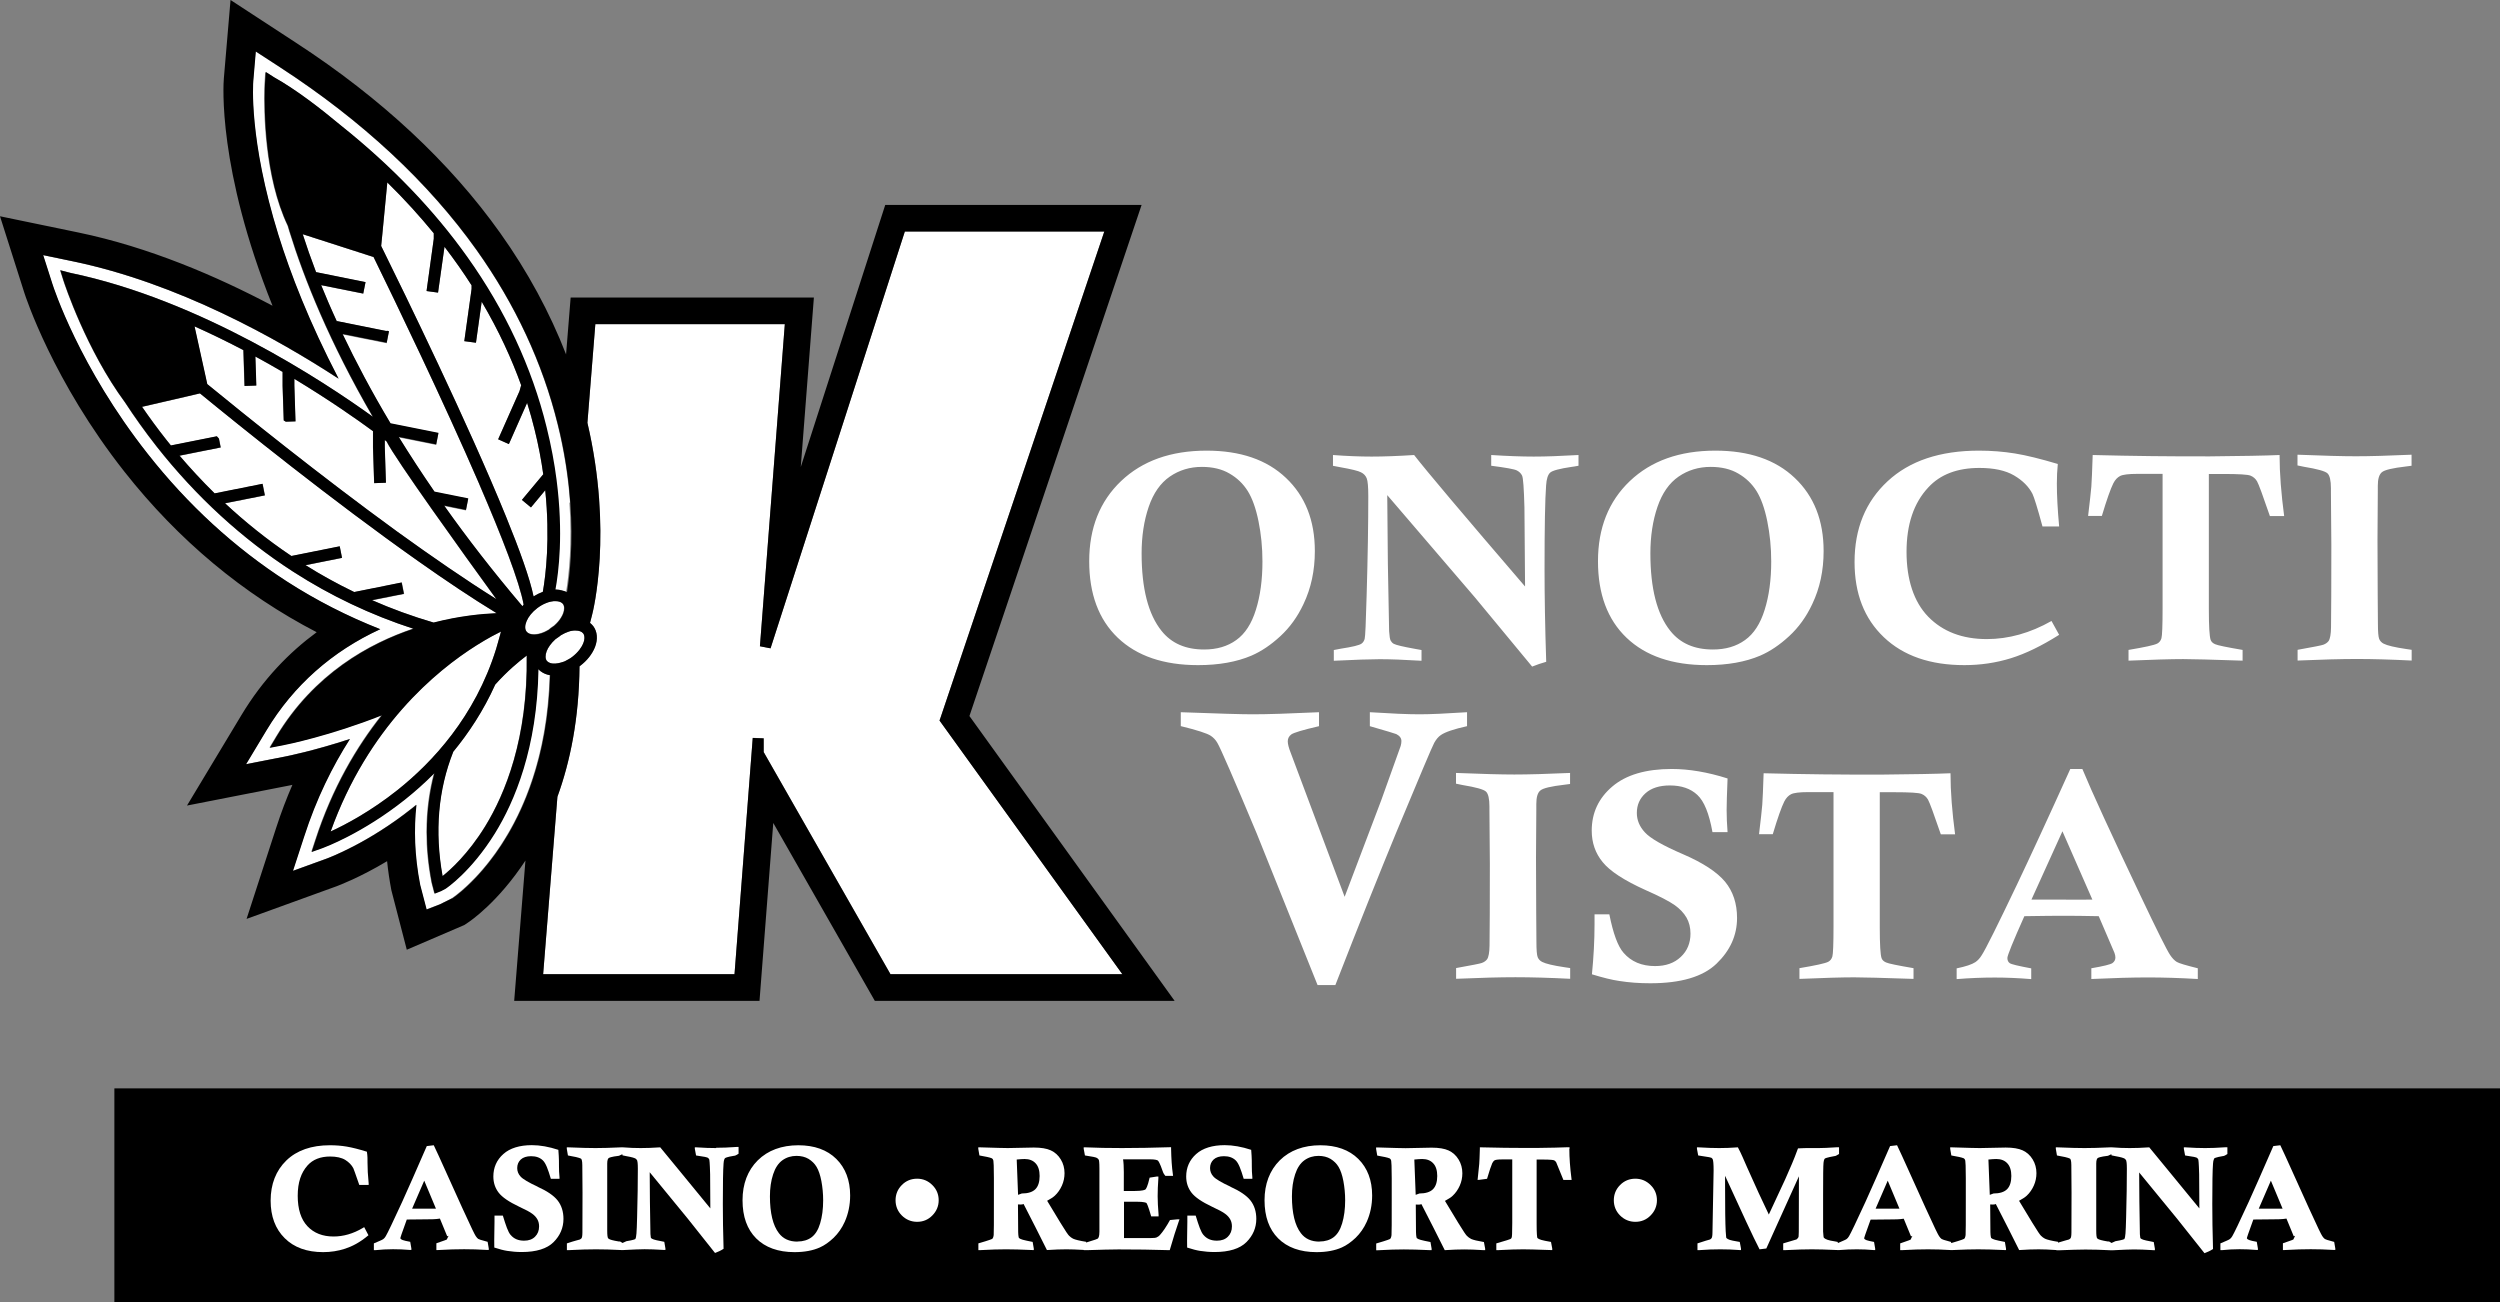 <?xml version="1.0" encoding="UTF-8"?>
<svg id="Layer_2" data-name="Layer 2" xmlns="http://www.w3.org/2000/svg" viewBox="0 0 239.99 125">
  <rect x="0" y="0" width="239.99" height="125" fill="#808080" stroke="none"/>
  <defs>
    <style>
      .cls-1 {
        fill: #fff;
      }
    </style>
  </defs>
  <g id="Layer_1-2" data-name="Layer 1">
    <g>
      <rect x="10.98" y="104.48" width="229.01" height="20.52"/>
      <g>
        <path class="cls-1" d="M31.68,111.02c.62,0,1.11.11,1.47.33.35.22.61.49.77.8.05.1.16.43.57,1.6h.9v-.15c-.08-.78-.11-1.44-.11-1.99,0-.31.01-.61-.06-1.05-.76-.24-1.41-.4-1.93-.49-.52-.09-1.07-.13-1.63-.13-1.76,0-3.17.49-4.17,1.46-1,.97-1.51,2.27-1.51,3.86,0,1.5.45,2.71,1.35,3.6.89.89,2.13,1.34,3.69,1.34.73,0,1.44-.11,2.11-.33.67-.22,1.41-.59,2.24-1.29l-.41-.78-.13.08c-.92.55-1.87.82-2.81.82-1.05,0-1.89-.33-2.51-.99-.62-.66-.93-1.64-.93-2.92s.32-2.21.94-2.91c.51-.57,1.24-.86,2.18-.86h0Z"/>
        <path class="cls-1" d="M45.92,118.94c-.08-.05-.16-.15-.25-.28-.1-.15-.4-.74-1.3-2.72-1.31-2.87-2.18-4.86-2.73-6l-.67.08c-1.03,2.37-1.82,4.16-2.37,5.37-.87,1.89-1.4,3-1.57,3.28-.07.13-.16.22-.24.28-.14.1-.4.19-.9.41v.65h.15c.57-.06,1.13-.09,1.69-.09.51,0,1.05.02,1.61.07h.15s0-.14,0-.14l-.11-.64c-.74-.14-.88-.2-.95-.34,0-.05.09-.35.62-1.8.81-.01,1.86-.02,1.93-.02.38,0,.82,0,1.25-.07.39.95.63,1.51.7,1.7l.13-.05-.17.36s-.16.08-1,.36v.65h.15c1.01-.06,1.85-.08,2.52-.08s1.42.02,2.21.07h.15s0-.14,0-.14l-.11-.64c-.67-.17-.85-.25-.9-.28h0ZM40.73,113.35l1.12,2.68h-2.29l1.16-2.68Z"/>
        <path class="cls-1" d="M51.62,113.92c-.87-.4-1.43-.73-1.65-.98-.22-.24-.32-.51-.32-.81,0-.33.11-.6.34-.82.23-.21.56-.32.99-.32.48,0,.85.13,1.13.4.28.27.49.83.77,1.77h.83v-.15c-.04-.37-.05-.71-.05-1.02,0-.27.01-.76-.06-1.61-.91-.3-1.76-.45-2.54-.45-1.18,0-2.11.29-2.74.85-.64.57-.96,1.3-.96,2.16,0,.59.17,1.11.51,1.55.34.44.98.88,1.97,1.35.61.28,1.04.51,1.26.68.22.16.38.34.49.54.11.2.16.42.16.67,0,.41-.13.73-.39.99-.26.26-.61.38-1.05.38-.56,0-.98-.18-1.3-.56-.24-.28-.44-.87-.74-1.85h-.8v.59c0,.77-.04,1.54-.02,2.48.49.16.91.27,1.24.32.44.07.91.11,1.4.11,1.39,0,2.42-.32,3.05-.95.63-.63.95-1.38.95-2.23,0-.7-.19-1.3-.56-1.77-.37-.47-1.02-.91-1.93-1.32h0Z"/>
        <path class="cls-1" d="M68.74,110.21c-.54,0-1.17-.02-1.89-.07h-.15s0,.14,0,.14l.12.64c.86.12,1.05.18,1.09.2.08.04.14.1.17.17.02.04.06.27.09,1.44l.02,3.27c-2.58-3.13-4.16-5.09-4.81-5.86-.72.05-1.35.07-1.88.07s-1.1-.02-1.71-.07h0s-.06,0-.06,0h-.09s0,0,0,0c-1.04.05-1.87.07-2.48.07-.58,0-1.44-.02-2.6-.07h-.15s0,.14,0,.14l.11.64.3.06c.78.13.94.24.97.26.03.03.11.16.11.6l.02,2.66c0,1.8,0,3.07-.01,3.81,0,.4-.06.52-.08.55-.04.05-.1.1-.17.13-.07.03-.44.1-1.24.37v.65h.15c1.1-.06,1.98-.08,2.64-.08.7,0,1.51.02,2.43.07h.05s.04,0,.04,0h.06s0,0,0,0h.05c.96-.05,1.63-.08,2.03-.08.47,0,1.09.02,1.86.07h.15s0-.14,0-.14l-.11-.64c-.13-.03-.23-.05-.29-.06-.71-.13-.87-.2-.99-.31,0-.01-.03-.08-.05-.38l-.05-3.12-.02-2.81,3.64,4.44,2.63,3.31.1-.04c.2-.08.41-.16.72-.36-.05-1.62-.07-3.06-.07-4.32,0-1.95.02-3.26.07-3.88.02-.34.1-.46.14-.5.03-.03.18-.12.87-.23.07,0,.18-.03.43-.2v-.65h-.15c-.81.06-1.47.08-1.99.08h0ZM59.42,119.18c-.61-.1-.85-.18-.95-.24-.07-.03-.11-.08-.13-.15-.01-.04-.05-.18-.05-.68v-3.9s0-2.51,0-2.51c0-.33.07-.47.13-.52.04-.04.23-.14,1-.23l.32-.15.02.11.34.07c.63.11.82.19.88.22.09.05.15.12.19.21.02.06.06.24.06.78,0,1.29-.02,2.84-.07,4.64-.04,1.59-.07,1.92-.17,2.11-.03.02-.17.1-.86.21l-.37.17-.21-.13-.12-.02Z"/>
        <path class="cls-1" d="M76.65,109.94c-1.62,0-2.94.49-3.91,1.45-.97.97-1.46,2.26-1.46,3.83s.44,2.79,1.31,3.66c.87.87,2.11,1.32,3.68,1.32.94,0,1.76-.15,2.43-.45.45-.2.9-.52,1.33-.93.43-.42.79-.93,1.06-1.53.34-.76.52-1.61.52-2.53,0-1.46-.45-2.64-1.33-3.51-.88-.87-2.11-1.31-3.64-1.31h0ZM76.55,119.19c-.78,0-1.37-.27-1.78-.81-.57-.74-.86-1.93-.86-3.53,0-.79.1-1.5.31-2.13.2-.61.5-1.06.89-1.34.39-.28.85-.42,1.35-.42.45,0,.84.1,1.16.29.32.2.58.45.77.77.19.32.35.78.46,1.36.11.59.17,1.21.17,1.85,0,.84-.1,1.58-.29,2.21-.18.61-.46,1.06-.82,1.33-.36.27-.82.41-1.35.41h0Z"/>
        <path class="cls-1" d="M88.04,113.15c-.57,0-1.07.2-1.47.61-.4.4-.6.9-.6,1.46s.2,1.06.6,1.46c.4.4.9.61,1.47.61s1.06-.2,1.46-.61c.4-.4.61-.9.61-1.46s-.2-1.06-.61-1.46c-.4-.4-.89-.61-1.46-.61Z"/>
        <path class="cls-1" d="M112.32,117.11c-.36.65-.68,1.12-.95,1.42-.11.13-.24.22-.37.27-.05.02-.18.05-.55.05h-2.55v-3.49h1.18c.77,0,.94.1.97.12.03.03.15.2.46,1.29h.71v-.15c-.06-.72-.09-1.31-.09-1.79s.02-1.08.07-1.74v-.15s-.14,0-.14,0l-.7.11c-.2.89-.35,1.08-.4,1.13-.05.04-.26.15-1.04.15h-1.04c0-1.39.03-2.44-.07-3.04h2.58c.53,0,.71.08.76.12.05.04.19.22.47,1.04.02.08.06.19.25.43h.74l-.02-.16c-.1-.68-.15-1.5-.17-2.44v-.15h-.15c-1.57.05-3.09.08-4.56.08-1.27,0-2.45-.02-3.53-.07h-.15s0,.14,0,.14l.12.64c.76.11,1.02.18,1.11.22.11.05.18.12.22.2.02.05.06.22.06.84v1s0,5.06,0,5.06c0,.48-.1.62-.17.67-.03.02-.22.11-1.11.37v-.07c-.62-.1-1.04-.2-1.25-.3-.14-.07-.27-.17-.39-.29-.09-.09-.3-.38-.83-1.25-.54-.89-.96-1.59-1.27-2.1.33-.18.58-.34.74-.49.28-.26.51-.59.68-.97.17-.38.25-.78.25-1.19,0-.48-.12-.93-.36-1.32-.24-.4-.57-.69-.96-.87-.39-.18-.94-.27-1.63-.27-.26,0-2.2.05-2.49.05-.28,0-1.17-.02-2.69-.07h-.15s0,.14,0,.14l.11.64.31.06c.7.12.86.2.9.22.07.05.11.12.13.22.02.13.05.53.05,1.68v2.01c0,2.17,0,3.33-.02,3.45-.03.24-.1.33-.13.36-.03.02-.2.11-1.34.44v.65h.15c1.04-.06,1.87-.08,2.5-.08s1.47.02,2.52.07h.15s0-.14,0-.14l-.11-.64c-.96-.19-1.14-.24-1.32-.38,0-.02-.06-.12-.07-.57l-.02-2.65c.08,0,.17.01.24.01.12,0,.23-.01.3-.05.85,1.62,1.56,3.08,2.24,4.42.74-.05,1.36-.07,1.87-.07.44,0,1,.02,1.67.06v.02h.15s.02,0,.02,0h.17s0,0,0,0c1.27-.04,2.27-.07,2.99-.07,1.67,0,3.28.02,4.81.07h.11s.03-.1.03-.1c.3-1.04.58-1.93.84-2.67l.07-.19h-.2l-.72.07h0ZM97.6,111.31c.31-.03.56-.05.76-.05.45,0,.8.14,1.05.41.26.27.39.69.39,1.22,0,.57-.14,1-.41,1.27-.27.27-.71.41-1.3.41l-.36.13-.13-3.39h0Z"/>
        <path class="cls-1" d="M118.13,113.92c-.87-.4-1.43-.73-1.65-.98-.22-.24-.32-.51-.32-.81,0-.33.11-.6.34-.82.23-.21.56-.32.99-.32.48,0,.85.13,1.13.4.28.27.49.83.77,1.77h.83v-.15c-.04-.37-.05-.71-.05-1.02,0-.27.01-.76-.06-1.61-.91-.3-1.76-.45-2.54-.45-1.18,0-2.11.29-2.74.85-.64.57-.96,1.3-.96,2.16,0,.59.17,1.11.51,1.55.34.44.98.88,1.97,1.35.61.28,1.04.51,1.26.68.22.16.38.34.49.54.11.2.16.42.16.67,0,.41-.13.73-.39.99-.26.26-.61.38-1.05.38-.56,0-.98-.18-1.3-.56-.24-.28-.44-.87-.74-1.85h-.8v.59c0,.77-.04,1.54-.02,2.48.49.16.91.27,1.24.32.44.07.91.11,1.4.11,1.39,0,2.42-.32,3.05-.95.63-.63.95-1.38.95-2.23,0-.7-.19-1.3-.56-1.77-.37-.47-1.02-.91-1.93-1.32h0Z"/>
        <path class="cls-1" d="M126.76,109.94c-1.62,0-2.94.49-3.91,1.45-.97.97-1.46,2.26-1.46,3.83s.44,2.79,1.31,3.66c.87.87,2.11,1.32,3.68,1.32.94,0,1.76-.15,2.43-.45.45-.2.9-.52,1.33-.93.43-.42.79-.93,1.06-1.53.34-.76.52-1.61.52-2.53,0-1.46-.45-2.64-1.33-3.51-.88-.87-2.11-1.31-3.64-1.31h0ZM126.66,119.19c-.78,0-1.37-.27-1.78-.81-.57-.74-.86-1.93-.86-3.53,0-.79.1-1.5.31-2.13.2-.61.5-1.06.89-1.34.39-.28.85-.42,1.35-.42.45,0,.84.1,1.16.29.32.2.58.45.77.77.19.32.35.78.46,1.36.11.59.17,1.21.17,1.85,0,.84-.1,1.58-.29,2.21-.18.61-.46,1.06-.82,1.33-.36.27-.82.41-1.35.41h0Z"/>
        <path class="cls-1" d="M141.2,118.92c-.14-.07-.27-.17-.39-.29-.09-.09-.3-.38-.83-1.25-.54-.89-.96-1.59-1.27-2.1.33-.18.58-.34.74-.49.28-.26.51-.59.68-.97.17-.38.25-.78.25-1.19,0-.48-.12-.93-.36-1.32-.24-.4-.57-.69-.96-.87-.39-.18-.94-.27-1.63-.27-.26,0-2.2.05-2.49.05-.28,0-1.17-.02-2.69-.07h-.15s0,.14,0,.14l.11.64.31.06c.7.12.86.2.9.22.07.05.11.12.13.22.02.13.05.53.05,1.68v2.01c0,2.17,0,3.33-.02,3.45-.03.24-.1.33-.13.36-.03.02-.2.11-1.34.44v.65h.15c1.04-.06,1.87-.08,2.5-.08s1.47.02,2.52.07h.15s0-.14,0-.14l-.11-.64c-.96-.19-1.14-.24-1.32-.38,0-.02-.06-.12-.07-.57l-.02-2.65c.08,0,.17.01.24.01.12,0,.23-.01.3-.05.85,1.62,1.56,3.08,2.24,4.42.74-.05,1.36-.07,1.87-.07.48,0,1.1.02,1.86.07h.15s0-.14,0-.14l-.12-.64c-.6-.1-1.02-.2-1.24-.3h0ZM135.77,111.31c.31-.03.56-.05.76-.05.45,0,.8.14,1.05.41.26.27.39.69.39,1.22,0,.57-.14,1-.41,1.27-.27.27-.71.41-1.3.41l-.36.13-.13-3.39h0Z"/>
        <path class="cls-1" d="M150.67,110.28v-.15h-.15c-.63.03-1.66.05-3.1.07h-.77c-1.45,0-2.94-.02-4.45-.06h-.14s0,.14,0,.14c-.02.73-.04,1.21-.06,1.46-.02.25-.07.71-.14,1.36l-.02.16h.16l.75-.1c.22-.75.39-1.25.5-1.5.07-.14.15-.23.24-.28.06-.03.23-.08.69-.08h.99v6.1c0,1.06-.03,1.32-.05,1.38-.02.08-.06.13-.12.16-.08.04-.36.13-1.36.42v.65h.15c1.09-.06,1.9-.08,2.43-.08.39,0,1.27.02,2.64.07h.15s0-.14,0-.14l-.12-.64c-.91-.16-1.14-.23-1.31-.38-.03-.1-.07-.42-.07-1.37v-6.16h.51c.89,0,1.1.05,1.15.07.1.04.17.11.22.2.04.08.18.42.69,1.69h.79l-.02-.16c-.13-1.02-.2-1.97-.2-2.82h0Z"/>
        <path class="cls-1" d="M156.99,113.15c-.57,0-1.07.2-1.47.61-.4.4-.6.9-.6,1.46s.2,1.06.6,1.46c.4.4.9.61,1.47.61s1.06-.2,1.46-.61c.4-.4.61-.9.61-1.46s-.2-1.06-.61-1.46c-.4-.4-.89-.61-1.46-.61Z"/>
        <path class="cls-1" d="M212.52,111.21s.18-.12.87-.23c.07,0,.18-.03.43-.2v-.65h-.15c-.81.06-1.47.08-1.99.08s-1.17-.02-1.89-.07h-.15s0,.14,0,.14l.12.64c.86.12,1.05.18,1.09.2.08.04.14.1.17.17.02.04.06.27.09,1.44l.02,3.27c-2.58-3.13-4.16-5.09-4.81-5.86-.72.05-1.35.07-1.88.07s-1.1-.02-1.71-.07h0s-.06,0-.06,0h-.09s0,0,0,0c-1.04.05-1.87.07-2.48.07-.58,0-1.44-.02-2.6-.07h-.15s0,.14,0,.14l.11.64.3.06c.78.13.94.24.97.26.03.03.11.16.11.6l.02,2.66c0,1.8,0,3.07-.01,3.81,0,.4-.06.52-.08.55-.04.05-.1.1-.17.13-.06.02-.39.1-1.04.3v-.08c-.62-.1-1.04-.2-1.25-.3-.14-.07-.27-.17-.39-.29-.09-.09-.3-.38-.83-1.25-.54-.89-.96-1.59-1.27-2.1.33-.18.58-.34.74-.49.28-.26.51-.59.68-.97.17-.38.25-.78.25-1.19,0-.48-.12-.93-.36-1.32-.24-.4-.57-.69-.96-.87-.39-.18-.94-.27-1.63-.27-.26,0-2.2.05-2.49.05-.28,0-1.17-.02-2.69-.07h-.15s0,.14,0,.14l.11.64.31.06c.7.12.86.2.9.22.07.05.11.12.13.22.02.13.05.53.05,1.68v2.01c0,2.17,0,3.33-.02,3.45-.03.24-.1.33-.13.36-.03.02-.21.11-1.25.41l-.02-.11c-.67-.17-.85-.25-.9-.28-.08-.05-.16-.15-.25-.28-.1-.15-.4-.74-1.3-2.72-1.31-2.87-2.18-4.86-2.73-6l-.67.08c-1.03,2.37-1.82,4.16-2.37,5.37-.87,1.89-1.4,3-1.57,3.28-.07.13-.16.22-.24.28-.13.09-.39.18-.83.38l-.02-.11-.31-.06c-.6-.09-.84-.18-1.02-.34-.01-.02-.05-.13-.07-.6,0-.1,0-1.28,0-3.54,0-1.77.01-2.8.04-3.05.03-.28.09-.38.13-.41.02-.02.15-.1.93-.24.07,0,.17-.03.43-.2v-.65h-.15c-.87.06-1.47.08-1.8.08-.21,0-.48,0-.84,0-.31,0-.69,0-1.15.03-.22.61-.42,1.1-.58,1.48-.16.38-.37.87-.64,1.47l-1.58,3.4c-.61-1.26-1.31-2.78-2.09-4.54-.31-.7-.55-1.3-.88-1.91-.65.05-1.25.07-1.8.07-.52,0-1.18-.02-1.98-.07h-.15s0,.14,0,.14l.12.64.32.05c.73.1.9.15.94.17.07.04.11.09.14.16.04.11.08.39.08,1.06,0,.36-.11,5.97-.11,5.97,0,.33-.05.46-.07.51-.05.07-.11.13-.21.16-.12.04-.47.12-1.16.36v.65h.15c.76-.06,1.44-.08,2.04-.08s1.2.02,1.84.07h.15s0-.14,0-.14l-.12-.64-.28-.05c-.65-.11-.83-.17-1.01-.33,0-.01-.03-.11-.06-.65-.04-.72-.06-2.2-.06-4.45,0-.25,0-.54,0-.87,1.63,3.56,2.7,5.89,3.31,7.06l.65-.08.68-1.51c1.21-2.7,2.03-4.51,2.45-5.42,0,0,0,2.63-.01,4.4,0,.8,0,1.26-.02,1.36-.01.09-.03.15-.2.3-.04.02-.22.07-1.28.38v.65h.15c1.15-.06,2.02-.08,2.6-.08s1.39.02,2.47.07h0s.11,0,.11,0h.06s0,0,0,0c.57-.05,1.13-.07,1.68-.07.51,0,1.05.02,1.61.07h.15s0-.14,0-.14l-.11-.64c-.74-.14-.88-.2-.95-.34,0-.05.09-.35.62-1.8.81-.01,1.86-.02,1.93-.02.38,0,.82,0,1.25-.07.39.95.63,1.51.7,1.7l.13-.05-.17.36s-.16.08-1,.36v.65h.15c1.01-.06,1.85-.08,2.52-.08s1.4.02,2.18.07h0s.08,0,.08,0h.1s0,0,0,0c1.02-.05,1.84-.07,2.46-.07s1.47.02,2.52.07h.15s0-.14,0-.14l-.11-.64c-.96-.19-1.14-.24-1.32-.38,0-.02-.06-.12-.07-.57l-.02-2.65c.08,0,.17.01.24.01.12,0,.23-.01.3-.05.85,1.62,1.56,3.08,2.24,4.42.74-.05,1.36-.07,1.87-.07.44,0,1.02.02,1.71.07v.02h.15s0,0,0,0h.15s0,0,0,0c1.02-.04,1.85-.07,2.48-.07.7,0,1.51.02,2.43.07h.05s.04,0,.04,0h.06s0,0,0,0h.05c.96-.05,1.63-.08,2.03-.08.47,0,1.09.02,1.86.07h.15s0-.14,0-.14l-.11-.64c-.13-.03-.23-.05-.29-.06-.71-.13-.87-.2-.99-.31,0-.01-.03-.08-.05-.38l-.05-3.12-.02-2.81,3.64,4.44,2.63,3.31.1-.04c.2-.08.41-.16.72-.36-.05-1.62-.07-3.06-.07-4.32,0-1.95.02-3.26.07-3.88.02-.34.1-.46.14-.5h0ZM202.36,119.18c-.61-.1-.85-.18-.95-.24-.07-.03-.11-.08-.13-.15-.01-.04-.05-.18-.05-.68v-3.9s0-2.51,0-2.51c0-.33.07-.47.13-.52.04-.04.23-.14,1-.23l.32-.15.02.11.34.07c.63.11.82.19.88.22.09.05.15.12.19.21.02.06.06.24.06.78,0,1.29-.02,2.84-.07,4.64-.04,1.59-.07,1.92-.17,2.11-.03.02-.17.1-.86.21l-.37.17-.21-.13-.12-.02ZM190.88,111.31c.31-.03.56-.05.76-.05.45,0,.8.14,1.05.41.26.27.39.69.39,1.22,0,.57-.14,1-.41,1.27-.27.27-.71.41-1.3.41l-.36.13-.13-3.39h0ZM181.22,113.35l1.12,2.68h-2.29l1.16-2.68Z"/>
        <path class="cls-1" d="M224.08,119.22c-.67-.17-.85-.25-.9-.28-.08-.05-.16-.15-.25-.28-.1-.15-.4-.74-1.3-2.72-1.31-2.87-2.18-4.86-2.73-6l-.67.08c-1.03,2.37-1.82,4.16-2.37,5.37-.87,1.89-1.4,3-1.57,3.28-.07.13-.16.22-.24.28-.14.1-.4.19-.9.41v.65h.15c.57-.06,1.13-.09,1.69-.09.51,0,1.05.02,1.61.07h.15s0-.14,0-.14l-.11-.64c-.74-.14-.88-.2-.95-.34,0-.05.09-.35.62-1.8.81-.01,1.86-.02,1.93-.02.38,0,.82,0,1.25-.07.39.95.63,1.51.7,1.7l.13-.05-.17.36s-.16.08-1,.36v.65h.15c1.01-.06,1.85-.08,2.52-.08s1.42.02,2.21.07h.15s0-.14,0-.14l-.11-.64h0ZM218,113.35l1.12,2.68h-2.29l1.16-2.68Z"/>
      </g>
      <path class="cls-1" d="M104.56,53.87c0-3.18,1.02-5.75,3.06-7.69,2.04-1.94,4.77-2.92,8.21-2.92,3.24,0,5.78.87,7.62,2.62,1.85,1.75,2.77,4.09,2.77,7.02,0,1.87-.36,3.56-1.09,5.09-.57,1.22-1.31,2.24-2.22,3.08-.91.84-1.83,1.46-2.78,1.87-1.41.6-3.12.91-5.12.91-3.31,0-5.88-.88-7.71-2.63s-2.74-4.2-2.74-7.35h0ZM109.59,53.12c0,3.38.64,5.86,1.92,7.45.95,1.19,2.31,1.78,4.08,1.78,1.22,0,2.25-.3,3.09-.91.84-.6,1.47-1.57,1.88-2.9.42-1.33.63-2.88.63-4.64,0-1.35-.13-2.64-.38-3.87-.25-1.23-.6-2.2-1.03-2.89-.44-.7-1.02-1.26-1.75-1.68-.73-.43-1.62-.64-2.65-.64-1.15,0-2.18.31-3.08.93s-1.58,1.59-2.03,2.91c-.45,1.32-.68,2.81-.68,4.47h0ZM127.96,44.71v-1.03c1.33.1,2.57.15,3.71.15s2.51-.05,4.08-.15c1.18,1.52,4.73,5.73,10.65,12.62l-.06-7.57c-.05-1.85-.12-2.87-.23-3.08-.1-.21-.27-.37-.5-.49s-1.05-.27-2.46-.45v-1.03c1.56.1,2.92.15,4.08.15s2.56-.05,4.3-.15v1.03c-.3.06-.52.09-.67.11-1.14.17-1.83.35-2.05.55-.22.2-.35.61-.39,1.23-.1,1.3-.15,3.97-.15,8.02,0,2.6.05,5.57.16,8.91-.46.13-.91.28-1.35.46l-5.51-6.66-8.4-9.8.06,6.62.12,6.44c.03.48.08.79.15.91s.16.23.29.3c.21.12.9.28,2.06.49.14.02.34.06.61.11v1.03c-1.67-.1-3.01-.15-4.02-.15-.86,0-2.33.05-4.4.15v-1.03c.3-.06.53-.1.68-.13,1.11-.17,1.78-.33,1.99-.49.14-.1.23-.25.29-.44.06-.19.12-1.57.19-4.14.11-3.72.16-6.91.16-9.57,0-.89-.05-1.46-.15-1.71s-.28-.45-.55-.58c-.26-.14-.92-.3-1.99-.49-.16-.03-.41-.07-.73-.14h0ZM153.4,53.87c0-3.18,1.02-5.75,3.06-7.69,2.04-1.94,4.77-2.92,8.21-2.92,3.24,0,5.78.87,7.62,2.62,1.85,1.75,2.77,4.09,2.77,7.02,0,1.87-.36,3.56-1.09,5.09-.57,1.22-1.31,2.24-2.22,3.08-.91.84-1.83,1.46-2.78,1.87-1.41.6-3.12.91-5.12.91-3.31,0-5.88-.88-7.71-2.63-1.83-1.75-2.74-4.2-2.74-7.35h0ZM158.43,53.12c0,3.38.64,5.86,1.92,7.45.95,1.19,2.31,1.78,4.08,1.78,1.22,0,2.25-.3,3.09-.91.84-.6,1.47-1.57,1.88-2.9.42-1.33.63-2.88.63-4.64,0-1.35-.13-2.64-.38-3.87-.25-1.23-.6-2.2-1.03-2.89-.44-.7-1.02-1.26-1.75-1.68-.73-.43-1.62-.64-2.65-.64-1.15,0-2.18.31-3.08.93s-1.58,1.59-2.03,2.91c-.45,1.32-.68,2.81-.68,4.47h0ZM196.93,59.6l.74,1.34c-1.68,1.06-3.22,1.81-4.64,2.25-1.42.44-2.91.66-4.46.66-3.27,0-5.85-.89-7.73-2.68-1.88-1.79-2.81-4.19-2.81-7.22,0-3.21,1.06-5.79,3.17-7.75,2.11-1.96,5.03-2.94,8.77-2.94,1.19,0,2.34.09,3.45.27,1.11.18,2.48.52,4.12,1.01-.06.6-.09,1.23-.09,1.88,0,1.12.07,2.5.22,4.12h-1.6c-.48-1.78-.81-2.82-.96-3.13-.36-.7-.95-1.29-1.77-1.77-.82-.48-1.93-.72-3.32-.72-2.12,0-3.76.62-4.91,1.87-1.4,1.49-2.09,3.56-2.09,6.19s.69,4.8,2.09,6.23c1.39,1.42,3.26,2.14,5.62,2.14,2.09,0,4.16-.58,6.21-1.74h0ZM219.25,49.54h-1.35c-.67-1.96-1.08-3.07-1.23-3.33-.15-.26-.36-.44-.63-.55s-1.13-.16-2.59-.16h-1.41v13c0,1.61.06,2.59.17,2.92.06.18.2.32.43.42.23.11,1.11.29,2.64.55v1.03c-2.96-.1-4.86-.15-5.7-.15-1.14,0-2.89.05-5.25.15v-1.03c1.55-.26,2.47-.46,2.76-.61.19-.1.33-.27.4-.51.07-.24.11-1.21.11-2.92v-12.86h-2.44c-.82,0-1.37.07-1.63.2s-.49.37-.66.71c-.26.52-.63,1.56-1.1,3.13h-1.32c.16-1.36.27-2.31.31-2.82.04-.52.08-1.53.13-3.03,3.84.1,7.59.14,11.25.13,3.1-.03,5.33-.07,6.69-.13,0,1.79.16,3.74.44,5.86h0ZM231.5,43.68v1.03l-.54.07c-1.29.15-2.06.33-2.32.56s-.38.65-.38,1.29v.5l-.03,4.66.02,5.33.02,2.71c0,.8.04,1.3.12,1.5.08.2.23.36.43.46.35.18,1.07.35,2.15.51.12.02.3.05.54.08v1.03c-1.99-.1-3.74-.15-5.25-.15s-3.33.05-5.7.15v-1.03c1.5-.27,2.33-.43,2.47-.49.22-.08.39-.2.51-.36.14-.21.22-.65.23-1.31.02-1.54.03-4.16.03-7.86l-.04-5.07v-.42c0-.74-.11-1.22-.33-1.43s-.97-.42-2.25-.63c-.15-.03-.35-.07-.63-.13v-1.03c2.49.1,4.36.15,5.6.15,1.33,0,3.12-.05,5.36-.15h0ZM113.35,69.71v-1.34c3.52.13,5.82.2,6.89.2,1.44,0,3.56-.07,6.38-.2v1.34c-1.56.36-2.45.63-2.67.8-.22.17-.33.39-.33.65s.09.62.28,1.1l5.18,13.83,3.51-9.26,1.87-5.22c.05-.17.07-.33.07-.47,0-.28-.16-.5-.49-.67-.07-.04-.92-.29-2.54-.76v-1.34c2.04.13,3.62.2,4.77.2,1.04,0,2.56-.07,4.56-.2v1.34c-1.26.28-2.09.56-2.51.85-.24.16-.45.41-.64.75s-1.4,3.21-3.64,8.59c-1.57,3.81-3.53,8.7-5.85,14.66h-1.71l-5.84-14.55c-2.22-5.3-3.48-8.2-3.78-8.7-.16-.28-.37-.5-.62-.67-.35-.24-1.32-.55-2.91-.94h0ZM150.72,74.23v1.03l-.54.07c-1.29.15-2.06.33-2.32.56-.26.22-.38.65-.38,1.29v.5l-.03,4.66.02,5.33.02,2.71c0,.8.04,1.3.12,1.5.08.2.23.36.43.46.35.18,1.07.35,2.15.51.12.02.3.05.54.08v1.03c-1.99-.1-3.74-.15-5.25-.15s-3.33.05-5.7.15v-1.03c1.5-.27,2.33-.43,2.47-.49.22-.08.39-.2.51-.36.14-.21.22-.65.23-1.31.02-1.54.03-4.16.03-7.86l-.04-5.07v-.42c0-.74-.11-1.22-.33-1.43s-.97-.42-2.25-.63c-.15-.03-.35-.07-.63-.13v-1.03c2.49.1,4.36.15,5.6.15,1.33,0,3.12-.05,5.36-.15h0ZM165.84,79.88h-1.45c-.32-1.78-.8-2.97-1.45-3.57-.65-.61-1.53-.91-2.64-.91-1,0-1.78.25-2.33.74-.56.5-.84,1.13-.84,1.9,0,.69.26,1.31.77,1.86.51.57,1.73,1.27,3.66,2.1,1.93.83,3.27,1.72,4.04,2.64.77.94,1.15,2.1,1.15,3.48,0,1.67-.66,3.13-1.97,4.39-1.31,1.26-3.43,1.88-6.36,1.88-1.05,0-2.03-.07-2.97-.22-.71-.1-1.58-.32-2.63-.64.16-1.63.25-3.24.25-4.83v-.93h1.42c.37,1.85.82,3.08,1.37,3.7.73.84,1.73,1.27,3.02,1.27,1.03,0,1.85-.29,2.47-.88.62-.58.93-1.33.93-2.24,0-.58-.13-1.09-.38-1.53-.26-.45-.64-.85-1.15-1.21-.51-.36-1.43-.84-2.77-1.43-2.06-.93-3.43-1.82-4.13-2.69-.7-.85-1.05-1.86-1.05-3.02,0-1.71.66-3.12,1.98-4.24,1.32-1.12,3.22-1.68,5.7-1.68,1.65,0,3.44.3,5.36.91-.06,1.46-.09,2.47-.09,3.03,0,.66.03,1.37.09,2.13h0ZM187.66,80.09h-1.35c-.67-1.96-1.08-3.07-1.23-3.33-.15-.26-.36-.44-.63-.55-.27-.11-1.13-.16-2.59-.16h-1.41v13c0,1.61.06,2.59.17,2.92.06.18.2.32.43.42.23.11,1.11.29,2.64.55v1.03c-2.96-.1-4.86-.15-5.7-.15-1.14,0-2.89.05-5.25.15v-1.03c1.55-.26,2.47-.46,2.76-.61.19-.1.33-.27.4-.51.07-.24.11-1.21.11-2.92v-12.86h-2.44c-.82,0-1.37.07-1.63.2s-.49.37-.66.71c-.26.52-.63,1.56-1.1,3.13h-1.32c.16-1.36.27-2.31.31-2.82.04-.52.08-1.53.13-3.03,3.84.1,7.59.14,11.25.13,3.1-.03,5.33-.07,6.69-.13,0,1.79.16,3.74.44,5.86h0ZM200.76,93.98v-1.03c1.17-.2,1.85-.37,2.03-.5s.28-.31.28-.53c0-.13-.03-.28-.09-.45-.16-.39-.66-1.56-1.51-3.52-1.36-.03-2.5-.04-3.41-.04-.74,0-1.99.01-3.73.04-1.09,2.44-1.63,3.77-1.63,4.01s.08.39.23.5.84.27,2.06.5v1.03c-1.22-.1-2.39-.15-3.5-.15-1.2,0-2.42.05-3.66.15v-1.03c.87-.18,1.47-.38,1.8-.6.22-.15.43-.37.61-.67.38-.58,1.51-2.85,3.39-6.79,1.19-2.5,2.9-6.19,5.11-11.08h1.16c.9,2.18,2.77,6.25,5.6,12.2,1.57,3.31,2.51,5.19,2.82,5.65.21.32.43.54.64.67s.89.33,2.02.61v1.03c-1.71-.1-3.31-.15-4.78-.15s-3.27.05-5.45.15h0ZM197.98,79.81l-2.97,6.55h2.88c.69.01,1.68,0,2.97,0l-2.87-6.55Z"/>
      <path class="cls-1" d="M107.74,93.51h-22.26l-12.17-21.32v-1.32l-1.05-.04-1.75,22.68h-18.37l1.37-17.03c1.22-3.36,2.08-7.5,2.12-12.52.01-.01.03-.02.05-.04.67-.5,1.18-1.15,1.44-1.82.29-.75.22-1.48-.17-2-.09-.12-.2-.22-.31-.31l.2-.78c.09-.33,2-7.96-.45-18.43l.76-9.47h18.19l-2.39,30.92,1.02.2,12.89-40.01h19.15l-15.73,46.69-.09.25,17.55,24.35h0ZM52.34,47.06l-1.37,1.65-.87-.72,2.05-2.46c-.19-1.37-.46-2.81-.84-4.33-.2-.81-.44-1.66-.71-2.53l-1.75,3.96-1.03-.46,2.05-4.62.16-.57c-.9-2.5-2.13-5.2-3.79-8.02l-.55,3.94-1.12-.15.7-5.01v-.35c-.78-1.22-1.65-2.45-2.6-3.7l-.62,4.4-1.09-.15s0-.02-.01-.02l.69-4.99v-.53c-1.32-1.62-2.79-3.25-4.46-4.88l-.49,5.1-.1,1c2.26,4.58,8.38,17.11,11.99,25.99,1.31,3.21,2.29,5.94,2.64,7.65.29-.18.59-.33.89-.44.28-1.58.71-5.1.23-9.75h0ZM46.02,46.5c-3.46-8-8.06-17.53-10.16-21.82l-2.11-.68-4.69-1.51c.36,1.13.79,2.35,1.28,3.64l4.61.93.14.03-.04.2-.18.9-4.04-.81c.45,1.11.95,2.28,1.5,3.5v-.05s4.79.96,4.79.96l.22.05-.06.29-.16.82-4.23-.84c1.25,2.64,2.77,5.5,4.6,8.57l4.6.92-.22,1.11-3.59-.72c1.04,1.69,2.18,3.44,3.43,5.25l3.24.65-.22,1.11-2.09-.42c2.18,3.09,4.67,6.31,7.51,9.65.04-.05.08-.09.12-.14h0c-.39-2.19-2.1-6.58-4.25-11.56h0ZM55.98,60.8c-.13-.18-.39-.27-.72-.27-.05,0-.1,0-.16,0-.05,0-.1.01-.16.02-.05,0-.11.02-.17.03-.04,0-.09.02-.13.04-.05.01-.09.03-.14.05-.09.03-.18.07-.27.11-.13.06-.27.13-.39.21-.05.04-.1.08-.15.12,0,0-.02.01-.03.02-.11.08-.22.15-.33.23-.21.19-.4.39-.54.6-.14.18-.24.37-.31.56-.14.38-.14.72.02.92.07.1.19.17.33.21.15.05.34.07.54.05.04,0,.08-.01.12-.02.04,0,.08,0,.13-.02.07-.01.14-.03.21-.05.06-.02.13-.04.2-.06.02,0,.04-.01.06-.02.05-.02.1-.04.15-.06.11-.05.22-.11.34-.18.12-.07.25-.15.37-.24.26-.2.49-.43.68-.67.16-.21.29-.44.38-.66.06-.16.1-.31.1-.44,0-.02,0-.05,0-.07,0-.16-.04-.3-.12-.41h0ZM54.13,58.21c-.02-.09-.05-.16-.1-.23-.02-.03-.05-.06-.09-.09h0c-.14-.12-.36-.19-.64-.19-.05,0-.1,0-.15,0-.5.05-1.07.28-1.57.66-1.03.78-1.38,1.81-1.05,2.25.29.39,1.2.39,2.13-.18.02-.02.04-.03.06-.05.05-.04.09-.07.13-.11.11-.08.22-.15.33-.23.27-.24.49-.49.64-.73h0c.22-.33.32-.66.32-.93,0-.07,0-.13-.02-.19h0ZM47.53,65.72h0c-1.13,2.51-2.55,4.66-4.04,6.46-1.44,3.65-1.79,7.64-1.02,11.92.72-.57,2.44-2.09,4.1-4.79,1.91-3.11,4.1-8.43,3.98-16.38-.73.54-1.84,1.47-3.03,2.79h0ZM47.23,61.07c-.43.24-.93.53-1.47.87-3.93,2.47-10.42,7.85-14.02,17.88,1.38-.64,3.84-1.92,6.46-4.01,3.28-2.62,7.41-7.01,9.43-13.53.11-.35.21-.72.31-1.09.05-.19.1-.37.15-.56-.24.12-.53.27-.85.44h0ZM54.72,48.26c-.16-2.25-.52-4.78-1.2-7.53-1.45-5.87-4.06-11.5-7.79-16.73-4.62-6.49-10.95-12.39-18.83-17.52l-2.37-1.54-.24,2.81c-.02.23-.43,5.62,2.41,14.8,1.15,3.7,2.95,8.37,5.78,13.8-5.91-3.86-15.42-9.18-25.53-11.27l-2.83-.59.88,2.75c.1.32,2.58,7.99,9.15,16.32,3.87,4.91,8.36,9.02,13.34,12.24,2.84,1.83,5.84,3.36,8.99,4.6-4.6,2.12-8.34,5.42-10.92,9.7l-1.97,3.26,3.73-.73c.26-.05,2.82-.57,6.24-1.69-1.68,2.62-3.22,5.73-4.4,9.38l-1.07,3.28,3.25-1.18c.16-.06,3.96-1.46,8.19-4.83.14-.11.27-.22.41-.34-.25,2.3-.19,4.86.36,7.68l.62,2.37,1.29-.49,1.12-.56c.39-.26,9-6.08,9.43-21.45-.44-.07-.83-.27-1.12-.59-.12,7.55-2.29,12.69-4.18,15.76-2.29,3.69-4.65,5.27-4.75,5.33l-.42.22-.61.24-.27-1.04c-.34-1.72-.48-3.34-.48-4.86,0-2.08.27-3.96.72-5.66-.96.97-1.91,1.81-2.81,2.52-4.1,3.26-7.73,4.6-7.88,4.65l-1.08.39.36-1.1c1.64-5.06,3.99-9.01,6.38-12.02-4.94,1.96-9.17,2.81-9.51,2.88l-1.25.24.65-1.08c3.63-6.03,8.93-8.93,13.14-10.34-4.1-1.34-7.97-3.18-11.56-5.49-4.88-3.15-9.28-7.18-13.07-11.99-1.13-1.44-2.15-2.86-3.04-4.24-3.71-5.03-5.8-11.34-5.92-11.72,0,0,0,0,0,0l-.29-.92h0s-.01-.05-.01-.05l.96.25c12.47,2.59,24.32,10.41,29.03,13.81-4.15-7.16-6.58-13.22-7.99-17.78-.06-.18-.11-.36-.16-.54-2.26-4.73-2.29-11.15-2.23-13.18,0-.37.02-.59.03-.64l.05-.89h.02s0-.06,0-.06l.78.5c2.05,1.14,4.42,2.96,6.41,4.63,4.85,3.88,8.91,8.1,12.12,12.61,3.64,5.11,6.2,10.61,7.61,16.34,1.93,7.8,1.24,13.48.84,15.6h.04c.1,0,.2,0,.29.02h0c.09,0,.18.02.26.05.06.01.12.03.17.05h0s.01,0,.02,0c.01,0,.03,0,.04.01.02,0,.04.01.06.02.08.03.15.06.23.1.27-1.66.6-4.68.32-8.59h0ZM40.14,53.86c-8.29-5.85-17.1-12.95-20.93-16.09l-1.41.33-4.15.96c.71,1.03,1.48,2.09,2.32,3.15.15.19.29.37.45.56l4.41-.88c.06.08.13.15.2.22l.17.85-3.95.79c1.01,1.18,2.13,2.4,3.37,3.62l4.6-.92.22,1.11-3.83.76c1.87,1.74,3.99,3.46,6.37,5.06l4.64-.93.22,1.11-3.5.7c1.46.92,3.02,1.78,4.67,2.58l4.57-.92.22,1.1-3.06.61c1.86.81,3.82,1.53,5.91,2.15,2.48-.64,4.64-.84,6.05-.9-2.35-1.43-4.92-3.16-7.55-5.01h0ZM37.11,42.38s-.1-.08-.18-.14v.68l.11,3.42-1.13.04-.11-3.44v-1.55c-1.51-1.11-4.16-2.98-7.55-5.02v.66l.11,3.42-.93.03c-.06-.04-.13-.08-.2-.12l-.11-3.31v-1.35c-.83-.49-1.71-.98-2.62-1.48l.09,2.79-1.13.04-.11-3.44c-1.49-.78-3.05-1.55-4.69-2.28l1.07,4.85.15.69c3.4,2.79,10.81,8.77,18.26,14.18,3.27,2.36,6.54,4.62,9.49,6.46-3.27-4.5-9.68-13.42-10.53-15.13h0Z"/>
      <path d="M93.06,68.74l16.53-49.07h-24.61l-8.11,25.16,1.26-16.27h-23.35l-.44,5.46c-1.57-4.04-3.68-7.94-6.32-11.65-4.82-6.78-11.41-12.93-19.58-18.25L22.13,0l-.64,7.51c-.05.55-.61,8.68,4.67,21.84-5.4-2.86-11.88-5.63-18.63-7.03l-7.53-1.56,2.33,7.33c.11.34,2.74,8.48,9.63,17.21,5.18,6.57,11.41,11.75,18.44,15.39-2.64,1.94-5.15,4.51-7.22,7.95l-5.23,8.69,9.95-1.95s.09-.02.17-.04c-.56,1.29-1.08,2.65-1.55,4.1l-2.85,8.77,8.66-3.14c.23-.09,2.19-.82,4.83-2.4.09.9.23,1.84.41,2.79l1.48,5.71,5.52-2.37.33-.22c.23-.15,2.91-1.96,5.54-5.97l-1.08,13.47h23.55l1.32-17.08,9.75,17.08h28.78l-19.71-27.36h0ZM55.1,60.53c.05,0,.1,0,.16,0,.33,0,.59.1.72.27.08.1.12.24.12.41,0,.02,0,.05,0,.07,0,.14-.04.29-.1.44-.08.22-.21.44-.38.66-.19.24-.42.47-.68.67-.12.1-.25.18-.37.24-.11.07-.22.13-.33.18-.05.02-.1.05-.16.06-.02,0-.04.02-.06.02-.07.03-.14.05-.2.06-.07.02-.14.04-.21.05-.05,0-.09.02-.13.02-.04,0-.08,0-.12.02-.21.01-.39,0-.54-.05-.14-.05-.25-.12-.33-.21-.15-.2-.16-.54-.02-.92.07-.19.18-.38.31-.56.15-.21.33-.41.54-.6.11-.07.22-.15.33-.23,0,0,.02-.01.03-.02.05-.04.1-.08.15-.12.13-.08.26-.15.39-.21.09-.04.18-.08.27-.11.05-.02.09-.03.14-.05.05-.01.09-.03.13-.04.06-.01.11-.02.17-.03.05,0,.1-.02.16-.02h0ZM38.57,55.91l-4.57.92c-1.66-.8-3.21-1.66-4.67-2.58l3.5-.7-.22-1.11-4.64.93c-2.39-1.6-4.5-3.32-6.37-5.06l3.82-.76-.22-1.11-4.6.92c-1.24-1.22-2.36-2.44-3.37-3.62l3.95-.79-.17-.85c-.07-.07-.13-.15-.2-.22l-4.41.88c-.15-.19-.3-.37-.45-.56-.84-1.06-1.61-2.12-2.32-3.15l4.15-.96,1.41-.33c3.83,3.14,12.64,10.25,20.93,16.09,2.63,1.86,5.2,3.58,7.55,5.01-1.42.06-3.57.26-6.05.9-2.09-.61-4.05-1.33-5.91-2.15l3.06-.61-.22-1.1h0ZM24.51,34.22c.91.49,1.79.99,2.62,1.48v1.35l.11,3.31c.06.04.13.08.2.12l.93-.03-.11-3.42v-.66c3.39,2.05,6.04,3.91,7.55,5.02v1.55l.11,3.44,1.13-.04-.11-3.42v-.68c.07.06.13.1.18.14.85,1.71,7.26,10.63,10.53,15.13-2.95-1.84-6.22-4.1-9.49-6.46-7.45-5.41-14.85-11.39-18.26-14.18l-.15-.69-1.07-4.85c1.63.73,3.2,1.5,4.69,2.28l.11,3.44,1.13-.04-.09-2.79h0ZM37.12,31.78l-4.77-.96v.05c-.57-1.22-1.07-2.39-1.52-3.5l4.04.81.18-.9.04-.2-.14-.03-4.61-.93c-.49-1.29-.92-2.51-1.28-3.64l4.69,1.51,2.11.68c2.1,4.29,6.7,13.82,10.16,21.82,2.15,4.98,3.86,9.37,4.25,11.55h0s-.09.1-.12.14c-2.84-3.35-5.33-6.57-7.51-9.65l2.09.42.22-1.11-3.24-.65c-1.24-1.8-2.38-3.55-3.43-5.25l3.59.72.22-1.11-4.6-.92c-1.83-3.06-3.34-5.93-4.6-8.57l4.23.84.16-.82.06-.29-.22-.05h0ZM40.96,27.94l1.09.15.62-4.4c.96,1.25,1.82,2.48,2.6,3.7v.35l-.7,5.01,1.12.15.55-3.94c1.66,2.81,2.89,5.52,3.79,8.02l-.16.57-2.05,4.62,1.03.46,1.75-3.96c.28.88.51,1.72.71,2.53.38,1.52.65,2.96.84,4.33l-2.05,2.46.87.72,1.37-1.65c.48,4.65.05,8.18-.23,9.75-.3.11-.6.26-.89.44-.35-1.71-1.33-4.44-2.64-7.65-3.61-8.87-9.72-21.4-11.99-25.99l.1-1,.49-5.1c1.66,1.63,3.13,3.26,4.46,4.88v.53l-.69,4.99s.01.01.01.02h0ZM45.76,61.94c.54-.34,1.04-.63,1.48-.87.32-.17.61-.32.85-.44-.05.19-.09.38-.15.56-.1.37-.2.73-.31,1.09-2.02,6.52-6.15,10.91-9.43,13.53-2.62,2.09-5.08,3.38-6.46,4.01,3.6-10.03,10.09-15.41,14.02-17.88ZM43.5,72.18c1.49-1.81,2.91-3.95,4.04-6.46h0c1.18-1.32,2.3-2.24,3.03-2.79.12,7.95-2.08,13.28-3.98,16.38-1.66,2.7-3.38,4.22-4.1,4.79-.77-4.29-.42-8.28,1.02-11.92h0ZM50.54,60.62c-.33-.44.02-1.47,1.05-2.25.27-.2.56-.37.85-.48.24-.1.49-.16.72-.18.05,0,.1,0,.16,0,.27,0,.49.06.64.18h0s.06.06.09.09c.05.06.08.14.1.23.02.06.02.12.02.19,0,.27-.1.59-.32.93h0c-.15.25-.37.5-.64.74-.11.07-.22.15-.33.23-.05.04-.09.07-.13.11-.02.01-.04.03-.06.05-.15.09-.31.17-.46.24-.75.32-1.43.27-1.67-.06h0ZM43.37,86.25l-1.12.56-1.29.5-.62-2.37c-.55-2.82-.61-5.38-.36-7.68-.14.11-.27.23-.41.33-4.24,3.37-8.04,4.77-8.19,4.83l-3.25,1.18,1.07-3.28c1.18-3.66,2.72-6.76,4.4-9.38-3.43,1.13-5.98,1.64-6.24,1.69l-3.73.73,1.96-3.26c2.58-4.29,6.31-7.59,10.92-9.7-3.15-1.24-6.15-2.77-8.99-4.6-4.99-3.22-9.48-7.33-13.34-12.24-6.57-8.33-9.05-16-9.15-16.32l-.88-2.75,2.83.59c10.1,2.09,19.61,7.41,25.53,11.27-2.83-5.44-4.63-10.1-5.78-13.8-2.85-9.17-2.43-14.57-2.41-14.8l.24-2.81,2.37,1.54c7.88,5.13,14.21,11.03,18.83,17.52,3.72,5.23,6.34,10.86,7.79,16.73.08.31.15.61.22.91.54,2.4.84,4.62.98,6.62.28,3.92-.05,6.93-.32,8.59-.07-.04-.15-.08-.23-.1-.02,0-.04-.02-.06-.02-.01,0-.03-.01-.04-.01,0,0-.01,0-.02,0h0c-.05-.02-.11-.04-.17-.05-.09-.02-.17-.04-.26-.05h0c-.09-.01-.19-.02-.29-.02h-.04c.3-1.63.78-5.35.11-10.53-.2-1.56-.51-3.26-.96-5.07-1.41-5.73-3.97-11.23-7.61-16.34-3.21-4.51-7.27-8.74-12.12-12.61-2-1.67-4.37-3.49-6.42-4.63l-.78-.5v.07s-.03-.01-.03-.01l-.06.89c0,.05-.02.27-.03.64-.05,2.03-.03,8.45,2.23,13.18.05.18.1.35.16.54,1.41,4.56,3.84,10.62,7.99,17.78-4.71-3.4-16.56-11.22-29.03-13.81l-.96-.25v.05s0,0,0,0l.29.92s0,0,0,0c.12.38,2.21,6.69,5.92,11.72.9,1.37,1.91,2.8,3.04,4.24,3.79,4.81,8.19,8.84,13.07,11.99,3.59,2.32,7.46,4.16,11.56,5.49-4.2,1.41-9.51,4.31-13.14,10.34l-.65,1.09,1.25-.24c.34-.06,4.57-.92,9.51-2.88-2.39,3.01-4.74,6.96-6.38,12.02l-.36,1.1,1.09-.39c.15-.06,3.78-1.39,7.88-4.65.89-.71,1.85-1.55,2.81-2.52-.44,1.7-.72,3.58-.72,5.66,0,1.52.15,3.14.48,4.86l.27,1.04.61-.24.42-.22c.1-.06,2.46-1.64,4.75-5.33,1.9-3.07,4.06-8.21,4.18-15.76.07.08.15.15.23.21.25.19.55.32.89.37-.11,4.04-.79,7.42-1.74,10.21-2.65,7.83-7.4,11.05-7.69,11.24h0ZM73.31,72.2v-1.32l-1.05-.04-1.75,22.68h-18.37l1.37-17.03c1.22-3.36,2.08-7.5,2.12-12.52.01-.01.03-.02.05-.04.67-.5,1.18-1.15,1.44-1.82.29-.75.22-1.48-.17-2-.09-.12-.2-.22-.31-.31l.2-.78c.09-.33,2-7.96-.45-18.43l.76-9.47h18.19l-2.39,30.92,1.02.2,12.89-40.01h19.15l-15.73,46.69-.09.25,17.55,24.35h-22.26l-12.17-21.32h0Z"/>
    </g>
  </g>
</svg>